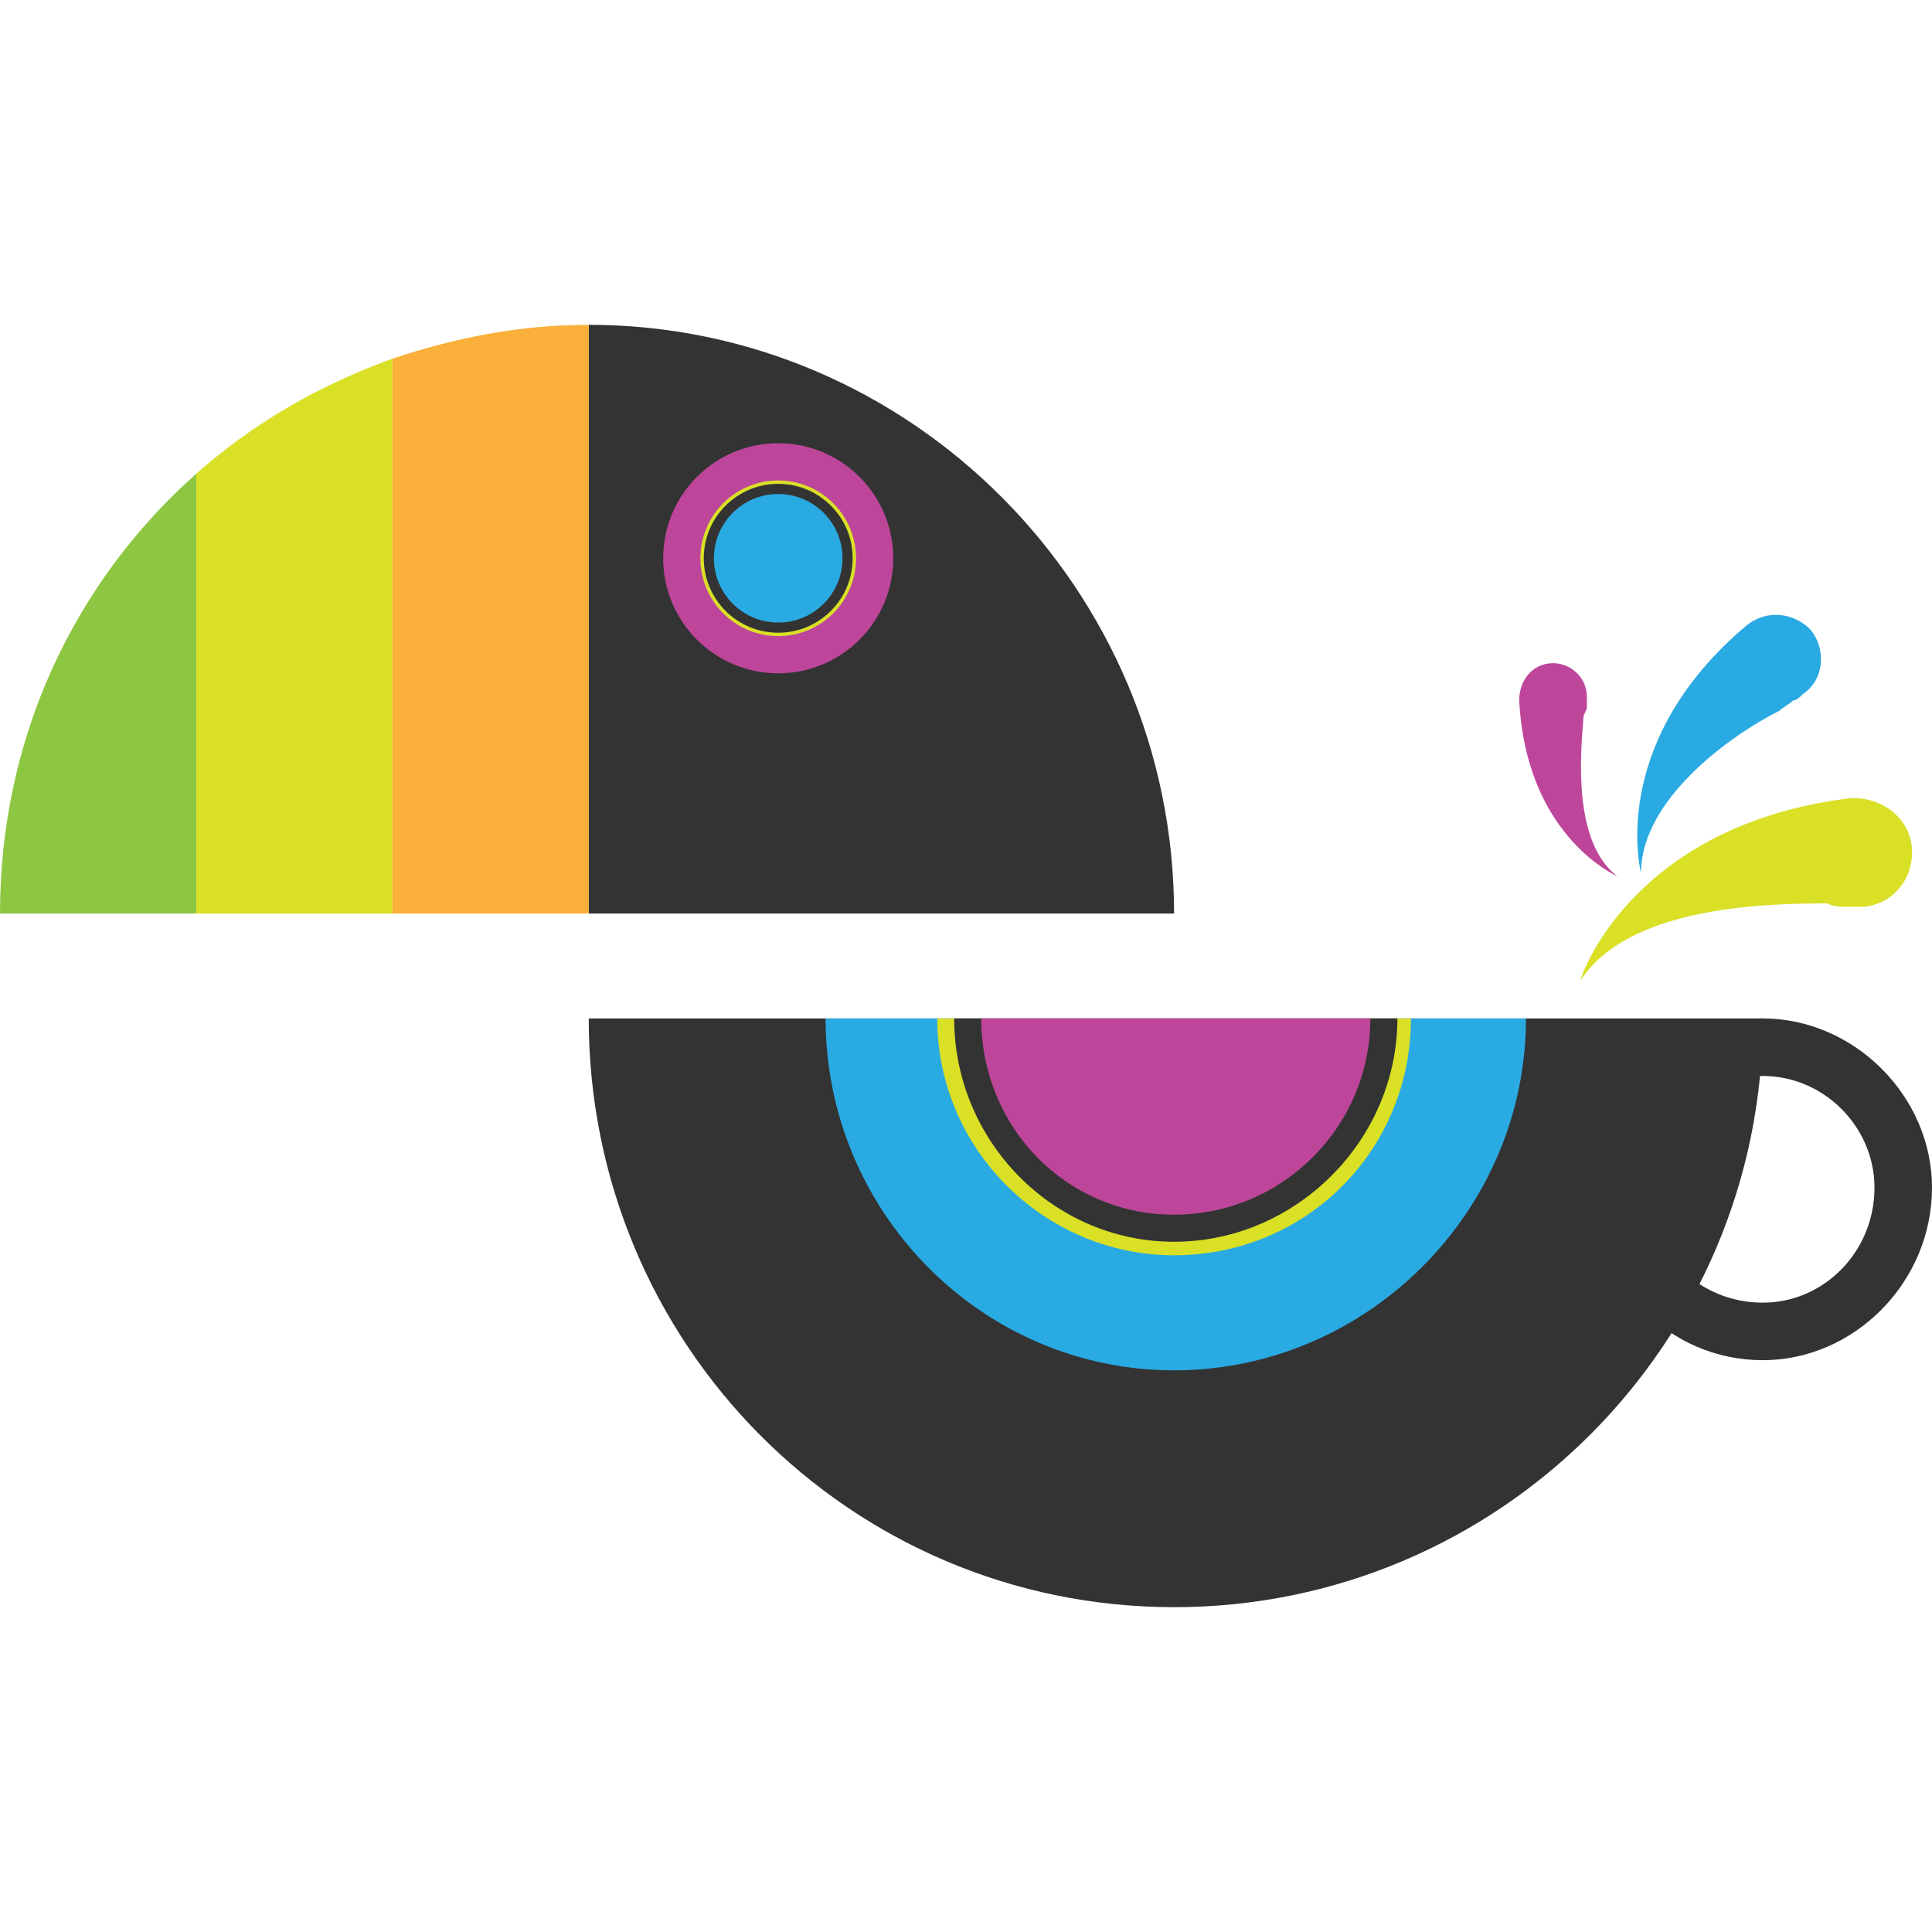 <?xml version="1.0" encoding="UTF-8"?>
<!DOCTYPE svg PUBLIC "-//W3C//DTD SVG 1.0//EN" "http://www.w3.org/TR/2001/REC-SVG-20010904/DTD/svg10.dtd">
<!-- Creator: CorelDRAW -->
<svg xmlns="http://www.w3.org/2000/svg" xml:space="preserve" width="32px" height="32px" version="1.0" style="shape-rendering:geometricPrecision; text-rendering:geometricPrecision; image-rendering:optimizeQuality; fill-rule:evenodd; clip-rule:evenodd"
viewBox="0 0 0.571 0.571"
 xmlns:xlink="http://www.w3.org/1999/xlink"
 xmlns:xodm="http://www.corel.com/coreldraw/odm/2003">
 <defs>
  <style type="text/css">
   <![CDATA[
    .fil0 {fill:none}
    .fil2 {fill:#2AAAE2;fill-rule:nonzero}
    .fil4 {fill:#333333;fill-rule:nonzero}
    .fil6 {fill:#8DC641;fill-rule:nonzero}
    .fil3 {fill:#BE469A;fill-rule:nonzero}
    .fil1 {fill:#D9E026;fill-rule:nonzero}
    .fil5 {fill:#FBB03B;fill-rule:nonzero}
   ]]>
  </style>
 </defs>
 <g id="Warstwa_x0020_1">
  <rect class="fil0" width="0.571" height="0.571"/>
  <g id="_1830028438032">
   <path class="fil1" d="M0.546 0.236c-0.062,0.008 -0.078,0.05 -0.079,0.054 0,0 0,0 0,0 0.014,-0.022 0.054,-0.023 0.073,-0.023 0.002,0.001 0.004,0.001 0.006,0.001 0.002,0 0.003,0 0.005,0 0.009,-0.001 0.015,-0.009 0.014,-0.018 -0.001,-0.009 -0.01,-0.015 -0.019,-0.014z"/>
   <path class="fil2" d="M0.516 0.185c-0.039,0.033 -0.032,0.069 -0.031,0.073 0,0 0,0 0,0 0,-0.022 0.027,-0.041 0.041,-0.048 0.001,-0.001 0.003,-0.002 0.004,-0.003 0.001,0 0.002,-0.001 0.003,-0.002 0.006,-0.004 0.007,-0.013 0.002,-0.019 -0.005,-0.005 -0.013,-0.006 -0.019,-0.001z"/>
   <path class="fil3" d="M0.449 0.207c0.002,0.039 0.027,0.051 0.029,0.052 0,0 0,0 0,0 -0.013,-0.01 -0.011,-0.035 -0.01,-0.047 0,-0.001 0.001,-0.002 0.001,-0.003 0,-0.001 0,-0.002 0,-0.003 0,-0.006 -0.005,-0.01 -0.01,-0.01 -0.006,0 -0.01,0.005 -0.01,0.011z"/>
   <path class="fil4" d="M0.174 0.27l0.173 0c0,-0.096 -0.078,-0.174 -0.173,-0.174l0 0.174z"/>
   <path class="fil5" d="M0.116 0.106l0 0.164 0.058 0 0 -0.174c-0.021,0 -0.04,0.004 -0.058,0.01z"/>
   <path class="fil1" d="M0.058 0.14l0 0.13 0.058 0 0 -0.164c-0.022,0.008 -0.041,0.019 -0.058,0.034z"/>
   <path class="fil6" d="M0 0.27l0.058 0 0 -0.13c-0.036,0.032 -0.058,0.078 -0.058,0.13z"/>
   <circle class="fil3" cx="0.23" cy="0.165" r="0.034"/>
   <circle class="fil1" cx="0.23" cy="0.165" r="0.023"/>
   <circle class="fil4" cx="0.23" cy="0.165" r="0.022"/>
   <circle class="fil2" cx="0.23" cy="0.165" r="0.019"/>
   <path class="fil4" d="M0.521 0.301c-0.028,0 -0.05,0.023 -0.05,0.05 0,0.028 0.022,0.051 0.05,0.051 0.027,0 0.05,-0.023 0.05,-0.051 0,-0.027 -0.023,-0.05 -0.05,-0.05zm0 0.084c-0.019,0 -0.034,-0.015 -0.034,-0.034 0,-0.018 0.015,-0.033 0.034,-0.033 0.018,0 0.033,0.015 0.033,0.033 0,0.019 -0.015,0.034 -0.033,0.034z"/>
   <path class="fil4" d="M0.347 0.475c0.096,0 0.174,-0.078 0.174,-0.174l-0.347 0c0,0.096 0.077,0.174 0.173,0.174z"/>
   <path class="fil2" d="M0.347 0.405c0.057,0 0.104,-0.047 0.104,-0.104l-0.207 0c0,0.057 0.046,0.104 0.103,0.104z"/>
   <path class="fil1" d="M0.347 0.371c0.039,0 0.07,-0.031 0.07,-0.07l-0.14 0c0,0.039 0.032,0.07 0.07,0.07z"/>
   <path class="fil4" d="M0.347 0.367c0.036,0 0.066,-0.03 0.066,-0.066l-0.131 0c0,0.036 0.029,0.066 0.065,0.066z"/>
   <path class="fil3" d="M0.347 0.359c0.032,0 0.058,-0.026 0.058,-0.058l-0.115 0c0,0.032 0.025,0.058 0.057,0.058z"/>
  </g>
 </g>
</svg>
